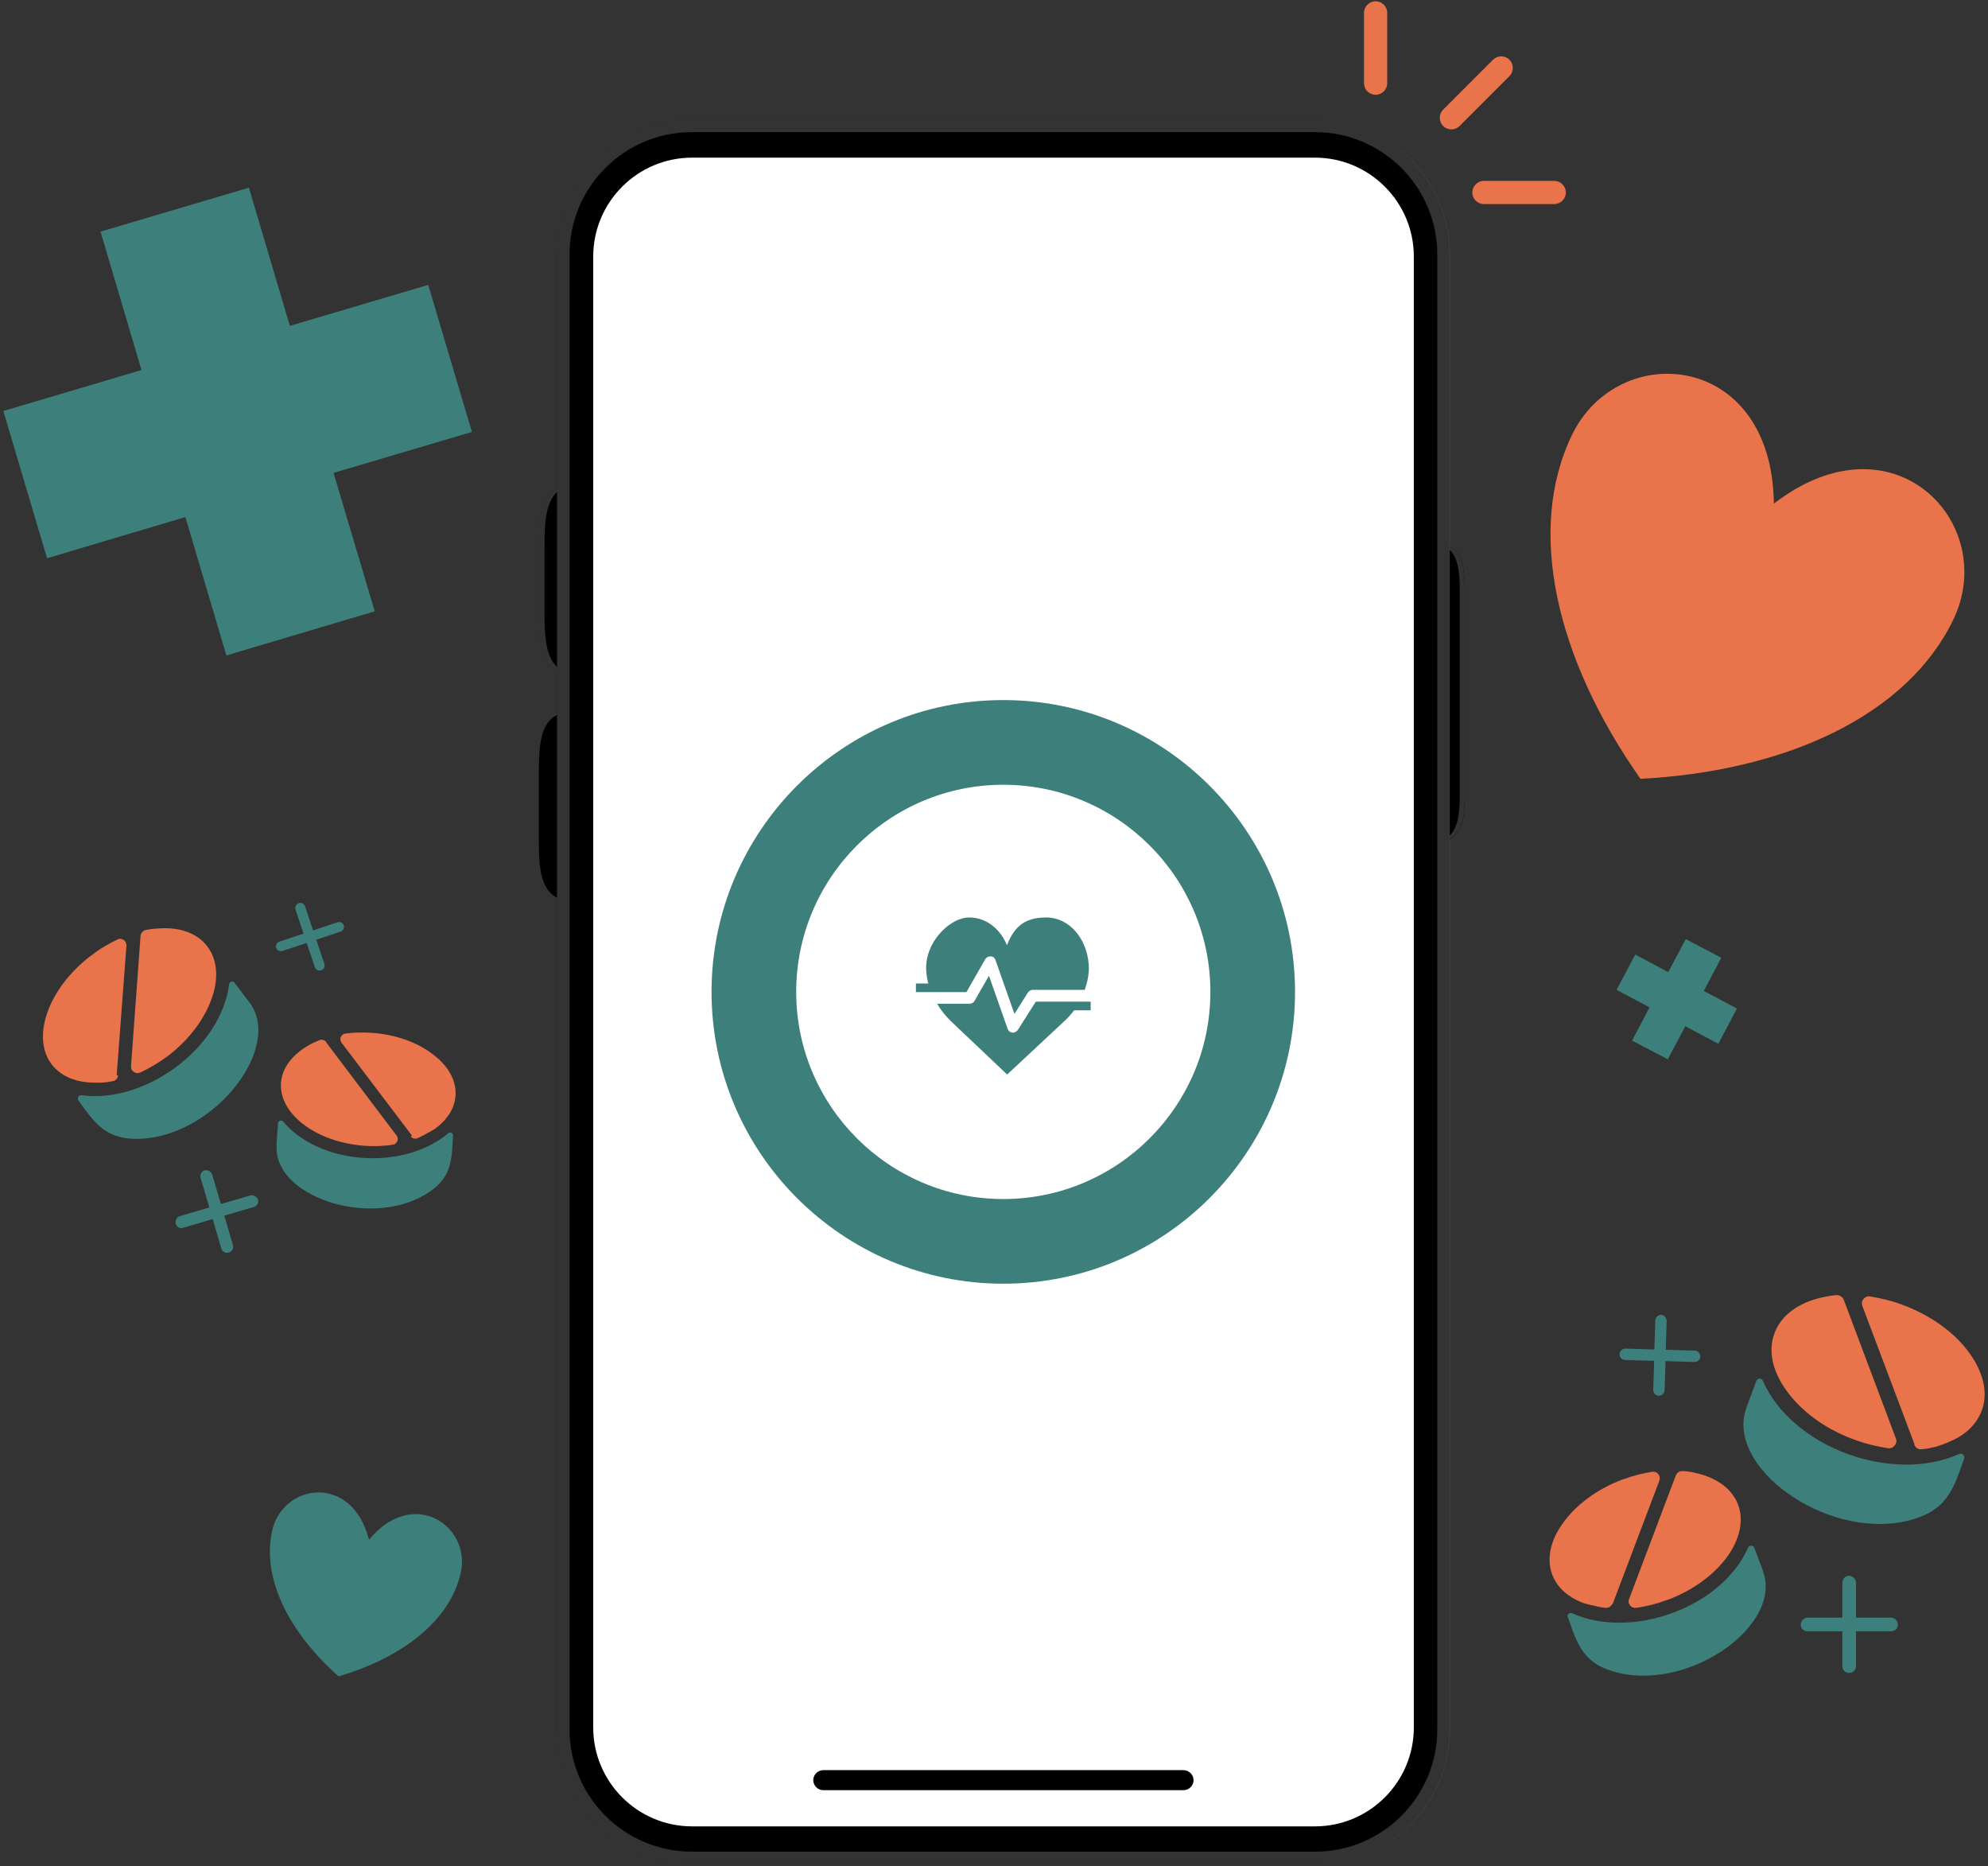 <svg width="536" height="503" viewBox="0 0 536 503" fill="none" xmlns="http://www.w3.org/2000/svg">
<rect x="0" y="0" width="536" height="503" fill="#333333" stroke="none"/>
<path d="M386.777 227.055V146.431C394.508 146.431 394.938 152.69 394.938 160.421V213.004C394.938 220.735 394.508 226.993 386.777 226.993V227.055Z" fill="black"/>
<path d="M386.777 227.055V146.431C394.508 146.431 394.938 152.69 394.938 160.421V213.004C394.938 220.735 394.508 226.993 386.777 226.993V227.055Z" fill="black"/>
<path d="M155.093 181.834V130.54C145.766 130.54 145.275 138.087 145.275 147.413V164.961C145.275 174.287 145.828 181.834 155.093 181.834Z" fill="black"/>
<path d="M155.093 243.007V191.713C145.766 191.713 145.275 199.26 145.275 208.586V226.134C145.275 235.46 145.828 243.007 155.093 243.007Z" fill="black"/>
<path opacity="0.2" d="M386.777 146.431C393.22 147.229 393.588 153.18 393.588 160.421V213.004C393.588 220.244 393.22 226.257 386.777 226.932C394.508 226.993 394.938 220.735 394.938 213.004V160.421C394.938 152.69 394.508 146.431 386.777 146.431Z" fill="white"/>
<path opacity="0.2" d="M155.093 181.834C147.3 180.914 146.809 173.735 146.809 164.961V147.413C146.809 138.639 147.3 131.46 155.093 130.601C145.766 130.54 145.275 138.087 145.275 147.413V164.961C145.275 174.287 145.828 181.834 155.093 181.834Z" fill="white"/>
<path d="M354.503 32.245H186.507C166.446 32.245 150.184 48.508 150.184 68.569V466.163C150.184 486.224 166.446 502.487 186.507 502.487H354.503C374.564 502.487 390.827 486.224 390.827 466.163V68.569C390.827 48.508 374.564 32.245 354.503 32.245Z" fill="black"/>
<path opacity="0.2" d="M354.565 32.245H186.507C166.444 32.245 150.184 48.505 150.184 68.569V466.163C150.184 486.227 166.444 502.487 186.507 502.487H354.565C374.629 502.487 390.888 486.227 390.888 466.163V68.569C390.888 48.505 374.629 32.245 354.565 32.245ZM387.514 466.163C387.514 484.325 372.726 499.112 354.565 499.112H186.507C168.346 499.112 153.558 484.325 153.558 466.163V68.569C153.558 50.407 168.346 35.62 186.507 35.62H354.565C372.726 35.62 387.514 50.407 387.514 68.569V466.163Z" fill="white"/>
<path d="M354.503 42.492H186.63C171.889 42.492 159.94 54.442 159.94 69.182V465.611C159.94 480.352 171.889 492.302 186.63 492.302H354.503C369.244 492.302 381.194 480.352 381.194 465.611V69.182C381.194 54.442 369.244 42.492 354.503 42.492Z" fill="white"/>
<path d="M191.845 267.366C191.845 223.987 227.126 188.706 270.505 188.706C313.885 188.706 349.165 223.987 349.165 267.366C349.165 310.746 313.885 346.026 270.505 346.026C227.126 346.026 191.845 310.746 191.845 267.366ZM214.67 267.366C214.67 298.168 239.704 323.201 270.505 323.201C301.307 323.201 326.34 298.168 326.34 267.366C326.34 236.565 301.307 211.531 270.505 211.531C239.704 211.531 214.67 236.565 214.67 267.366Z" fill="#3D7F7A"/>
<path d="M247.006 267.428H260.566L265.658 258.531C265.965 258.04 266.517 257.733 267.131 257.794C267.744 257.794 268.235 258.224 268.419 258.838L273.512 273.318L277.132 267.55C277.439 267.121 277.93 266.814 278.421 266.814H292.471C292.717 266.016 292.962 265.28 293.146 264.482C293.821 261.476 293.514 259.758 293.514 259.758C292.962 253.009 288.36 247.302 282.041 247.302C275.721 247.302 273.267 250.37 271.487 254.788C269.708 250.37 265.904 247.302 261.241 247.302C256.577 247.302 250.319 253.009 249.767 259.758C249.767 259.758 249.46 261.415 250.135 264.482C250.135 264.666 250.258 264.912 250.319 265.096H246.944V267.428H247.006Z" fill="#3D7F7A"/>
<path d="M279.341 269.882L274.432 277.613C274.126 278.042 273.635 278.349 273.144 278.349C272.653 278.349 273.021 278.349 272.96 278.349C272.346 278.288 271.855 277.858 271.671 277.306L266.64 263.01L262.775 269.759C262.529 270.25 261.977 270.557 261.425 270.557H252.651C253.632 272.213 254.86 273.747 256.209 275.097L271.549 289.639L287.133 275.097C288.054 274.238 288.851 273.318 289.588 272.336H294.067V270.005H279.28L279.341 269.882Z" fill="#3D7F7A"/>
<path d="M319.1 482.546H221.972C220.499 482.546 219.272 481.319 219.272 479.846C219.272 478.374 220.499 477.146 221.972 477.146H319.1C320.573 477.146 321.8 478.374 321.8 479.846C321.8 481.319 320.573 482.546 319.1 482.546Z" fill="black"/>
<path d="M67.106 50.591L27.101 62.433L38.146 99.738L0.902 110.783L12.682 150.481L49.988 139.375L61.032 176.68L101.037 164.777L89.931 127.472L127.236 116.427L115.456 76.791L78.151 87.835L67.106 50.591Z" fill="#3D7F7A"/>
<path d="M464.087 258.163L454.516 253.131L449.791 262.028L440.894 257.304L435.863 266.814L444.76 271.538L440.035 280.497L449.668 285.528L454.393 276.631L463.29 281.356L468.321 271.845L459.363 267.121L464.087 258.163Z" fill="#3D7F7A"/>
<path fill-rule="evenodd" clip-rule="evenodd" d="M478.261 135.755C510.719 110.783 539.127 141.277 526.61 167.108C514.216 192.694 481.881 207.85 442.305 209.936C419.542 177.601 411.443 142.872 423.837 117.225C436.354 91.394 477.77 94.768 478.261 135.694V135.755Z" fill="#E9734A"/>
<path fill-rule="evenodd" clip-rule="evenodd" d="M99.442 415.114C111.222 400.634 127.052 411.187 124.23 423.95C121.407 436.712 108.645 446.775 91.281 451.867C77.782 439.903 70.542 425.3 73.365 412.66C76.187 399.836 94.962 397.014 99.503 415.114H99.442Z" fill="#3D7F7A"/>
<path d="M370.886 25.557C369.168 25.557 367.757 24.146 367.757 22.428V3.469C367.757 1.751 369.168 0.34 370.886 0.34C372.604 0.34 374.015 1.751 374.015 3.469V22.428C374.015 24.146 372.604 25.557 370.886 25.557Z" fill="#E9734A"/>
<path d="M391.318 34.884C390.52 34.884 389.722 34.577 389.109 33.963C387.882 32.736 387.882 30.773 389.109 29.546L402.546 16.108C403.773 14.881 405.737 14.881 406.964 16.108C408.191 17.336 408.191 19.299 406.964 20.526L393.527 33.963C392.913 34.577 392.115 34.884 391.318 34.884Z" fill="#E9734A"/>
<path d="M419.051 55.009H400.092C398.374 55.009 396.963 53.598 396.963 51.88C396.963 50.162 398.374 48.751 400.092 48.751H419.051C420.769 48.751 422.18 50.162 422.18 51.88C422.18 53.598 420.769 55.009 419.051 55.009Z" fill="#E9734A"/>
<path d="M475.377 423.52L472.984 417.2C472.861 416.832 472.555 416.648 472.186 416.648C471.818 416.648 471.511 416.771 471.327 417.139C464.271 433.276 440.035 442.05 423.898 434.871C423.53 434.749 423.223 434.749 422.917 434.994C422.61 435.239 422.548 435.546 422.732 435.914C425.309 443.277 426.782 448.677 436.476 450.947C456.295 455.549 480.654 437.755 475.316 423.52H475.377Z" fill="#3D7F7A"/>
<path d="M470.898 379.343L473.536 372.226C473.72 371.919 474.027 371.612 474.395 371.612C474.763 371.612 475.193 371.857 475.316 372.226C483.231 390.203 510.228 400.02 528.206 391.921C528.574 391.737 529.003 391.86 529.31 392.105C529.555 392.412 529.678 392.78 529.555 393.21C526.672 401.37 525.015 407.383 514.216 409.96C492.066 415.114 464.946 395.235 470.898 379.404V379.343Z" fill="#3D7F7A"/>
<path d="M451.877 397.566L439.238 431.006C438.931 431.619 439.115 432.294 439.544 432.785C439.912 433.276 440.526 433.46 441.078 433.399C443.901 433.031 446.784 432.294 449.546 431.251H449.607C456.663 428.613 462.308 424.318 465.744 419.532C469.057 414.93 470.223 409.899 468.628 405.604C467.032 401.309 462.799 398.302 457.338 397.075C456.172 396.769 454.945 396.584 453.718 396.523C452.92 396.462 452.184 396.891 451.877 397.628V397.566Z" fill="#E9734A"/>
<path d="M434.758 432.478L447.398 399.1C447.582 398.487 447.521 397.812 447.091 397.321C446.662 396.83 446.11 396.646 445.496 396.707C442.858 397.137 440.158 397.812 437.52 398.793H437.458C430.463 401.432 424.819 405.727 421.383 410.574C418.069 415.114 416.904 420.084 418.499 424.441C419.971 428.183 422.917 430.454 426.414 431.926H426.598C426.598 431.988 426.782 432.049 426.782 432.049L427.089 432.172H427.273C427.273 432.233 427.457 432.294 427.457 432.294H427.764C427.764 432.356 427.948 432.417 427.948 432.417H428.255C428.255 432.478 428.439 432.54 428.439 432.54H428.745C428.745 432.601 428.93 432.662 428.93 432.662H429.236C429.236 432.724 429.543 432.785 429.543 432.785H429.727C430.709 433.092 431.752 433.276 432.856 433.399C433.654 433.46 434.39 433.031 434.697 432.294L434.758 432.478Z" fill="#E9734A"/>
<path d="M497.097 350.321L511.148 387.688C511.455 388.363 511.332 389.037 510.841 389.59C510.473 390.203 509.737 390.449 509.123 390.387C505.994 389.896 502.804 389.16 499.674 387.933H499.613C491.698 384.988 485.44 380.141 481.635 374.803C477.954 369.71 476.604 364.188 478.445 359.341C480.224 354.493 484.949 351.18 491.023 349.769C492.373 349.462 493.661 349.217 495.073 349.094C495.932 349.033 496.791 349.585 497.097 350.321Z" fill="#E9734A"/>
<path d="M516.18 389.283L502.129 352.039C501.883 351.426 501.945 350.689 502.436 350.137C502.926 349.585 503.54 349.278 504.215 349.462C507.16 349.953 510.167 350.628 513.112 351.794H513.173C520.965 354.739 527.347 359.525 531.089 364.863C534.771 369.955 536.121 375.6 534.28 380.325C532.623 384.497 529.371 387.074 525.444 388.669L525.199 388.853H524.954C524.954 388.915 524.647 389.038 524.647 389.038H524.401C524.401 389.099 524.156 389.283 524.156 389.283H523.849C523.849 389.344 523.604 389.467 523.604 389.467H523.297C523.297 389.528 523.052 389.651 523.052 389.651H522.745C522.745 389.712 522.499 389.835 522.499 389.835H522.193C522.193 389.897 521.886 390.019 521.886 390.019H521.64C520.536 390.326 519.37 390.571 518.143 390.633C517.284 390.817 516.425 390.265 516.118 389.406L516.18 389.283Z" fill="#E9734A"/>
<path d="M496.729 426.649C496.729 425.606 497.588 424.747 498.509 424.747C499.429 424.747 500.411 425.606 500.411 426.649V436.037H509.798C510.841 436.037 511.7 436.896 511.7 437.939C511.7 438.982 510.841 439.719 509.798 439.719H500.411V449.168C500.411 450.149 499.552 450.947 498.509 450.947C497.466 450.947 496.729 450.088 496.729 449.168V439.719H487.28C486.299 439.719 485.501 438.86 485.501 437.939C485.501 437.019 486.36 436.037 487.28 436.037H496.729V426.649Z" fill="#3D7F7A"/>
<path d="M446.294 355.966C446.294 355.107 447.03 354.432 447.828 354.432C448.625 354.432 449.362 355.168 449.362 356.027L449.116 363.82L456.909 364.065C457.768 364.065 458.442 364.801 458.442 365.66C458.442 366.519 457.706 367.133 456.847 367.133L449.055 366.888L448.809 374.741C448.809 375.539 448.073 376.214 447.214 376.214C446.355 376.214 445.742 375.478 445.742 374.68L445.987 366.826L438.133 366.581C437.336 366.581 436.661 365.844 436.661 365.047C436.661 364.249 437.397 363.513 438.195 363.513L446.048 363.758L446.294 355.966Z" fill="#3D7F7A"/>
<path d="M74.53 308.721L74.96 302.769C74.96 302.462 75.205 302.217 75.451 302.094C75.696 301.972 76.064 302.094 76.31 302.278C86.311 314.182 108.952 315.532 120.855 305.469C121.1 305.285 121.407 305.162 121.714 305.346C122.021 305.53 122.143 305.714 122.143 306.083C121.775 312.955 121.898 317.863 114.29 322.22C98.644 331.055 73.61 322.097 74.592 308.721H74.53Z" fill="#3D7F7A"/>
<path d="M67.29 270.25L63.24 264.912C63.056 264.666 62.688 264.482 62.382 264.605C62.075 264.728 61.768 264.973 61.768 265.341C59.559 282.521 39.188 297.554 21.947 295.222C21.579 295.222 21.272 295.345 21.088 295.652C20.965 295.959 20.904 296.327 21.149 296.634C25.628 302.769 28.512 307.494 38.268 306.942C58.271 305.776 76.248 282.215 67.29 270.25Z" fill="#3D7F7A"/>
<path d="M87.906 280.926L106.927 306.083C107.295 306.573 107.356 307.126 107.111 307.617C106.927 308.107 106.436 308.476 105.945 308.537C103.491 308.966 100.852 309.028 98.214 308.844C91.588 308.353 85.758 306.144 81.648 302.953C77.721 299.886 75.451 295.959 75.757 291.848C76.064 287.798 78.886 284.239 83.181 281.785C84.102 281.233 85.084 280.803 86.127 280.374C86.74 280.129 87.538 280.313 87.967 280.865L87.906 280.926Z" fill="#E9734A"/>
<path d="M111.099 306.144L92.078 281.049C91.772 280.558 91.649 280.006 91.894 279.515C92.14 279.024 92.569 278.656 93.121 278.595C95.453 278.288 97.907 278.226 100.423 278.41C106.988 278.901 112.817 281.11 116.928 284.362C120.855 287.369 123.125 291.295 122.818 295.406C122.511 298.904 120.609 301.603 117.971 303.751L117.787 303.874L117.603 303.996L117.419 304.18L117.235 304.303L117.051 304.426L116.805 304.549L116.621 304.671L116.376 304.794L116.192 304.917L115.946 305.039L115.762 305.162L115.517 305.285L115.271 305.408L115.087 305.53C114.29 305.96 113.492 306.389 112.572 306.819C111.958 307.064 111.16 306.88 110.731 306.328L111.099 306.144Z" fill="#E9734A"/>
<path d="M37.9 252.211L35.323 287.369C35.262 288.044 35.507 288.534 36.059 288.903C36.55 289.332 37.225 289.332 37.716 289.148C40.231 287.982 42.747 286.51 45.14 284.73C51.092 280.251 55.203 274.545 57.105 269.084C58.945 263.869 58.7 258.838 55.939 255.156C53.178 251.475 48.392 249.879 42.931 250.248C41.704 250.309 40.538 250.432 39.311 250.677C38.575 250.8 37.961 251.475 37.9 252.272V252.211Z" fill="#E9734A"/>
<path d="M31.457 289.884L34.096 254.911C34.096 254.297 33.912 253.745 33.36 253.377C32.807 253.009 32.194 252.947 31.642 253.254C29.249 254.42 26.917 255.708 24.708 257.488H24.647C18.756 261.967 14.584 267.612 12.743 273.011C10.903 278.226 11.21 283.319 13.909 286.878C16.302 289.946 19.738 291.357 23.481 291.725H23.727C23.727 291.786 23.972 291.786 23.972 291.786H24.279H24.524H24.77C24.77 291.848 25.076 291.848 25.076 291.848H25.322H25.628H25.874H26.181H26.426H26.733H27.04H27.285C28.267 291.786 29.31 291.664 30.414 291.418C31.151 291.357 31.764 290.682 31.826 289.823L31.457 289.884Z" fill="#E9734A"/>
<path d="M57.227 316.636C56.982 315.777 56.062 315.286 55.203 315.47C54.344 315.654 53.853 316.636 54.098 317.556L56.43 325.471L48.515 327.803C47.656 328.048 47.165 328.969 47.41 329.889C47.656 330.81 48.576 331.239 49.435 330.932L57.35 328.601L59.682 336.577C59.927 337.375 60.848 337.927 61.707 337.62C62.566 337.313 63.056 336.454 62.811 335.657L60.479 327.68L68.456 325.349C69.254 325.103 69.806 324.183 69.56 323.385C69.315 322.588 68.394 322.035 67.535 322.22L59.559 324.551L57.227 316.636Z" fill="#3D7F7A"/>
<path d="M82.261 244.296C82.016 243.56 81.218 243.191 80.543 243.437C79.868 243.682 79.439 244.48 79.684 245.155L81.832 251.659L75.328 253.806C74.591 254.052 74.223 254.849 74.469 255.524C74.714 256.199 75.451 256.567 76.187 256.322L82.691 254.174L84.9 260.74C85.145 261.415 85.881 261.783 86.618 261.537C87.354 261.292 87.661 260.556 87.477 259.881L85.268 253.315L91.833 251.107C92.508 250.861 92.876 250.125 92.692 249.45C92.508 248.775 91.649 248.345 90.974 248.591L84.409 250.8L82.261 244.296Z" fill="#3D7F7A"/>
</svg>
